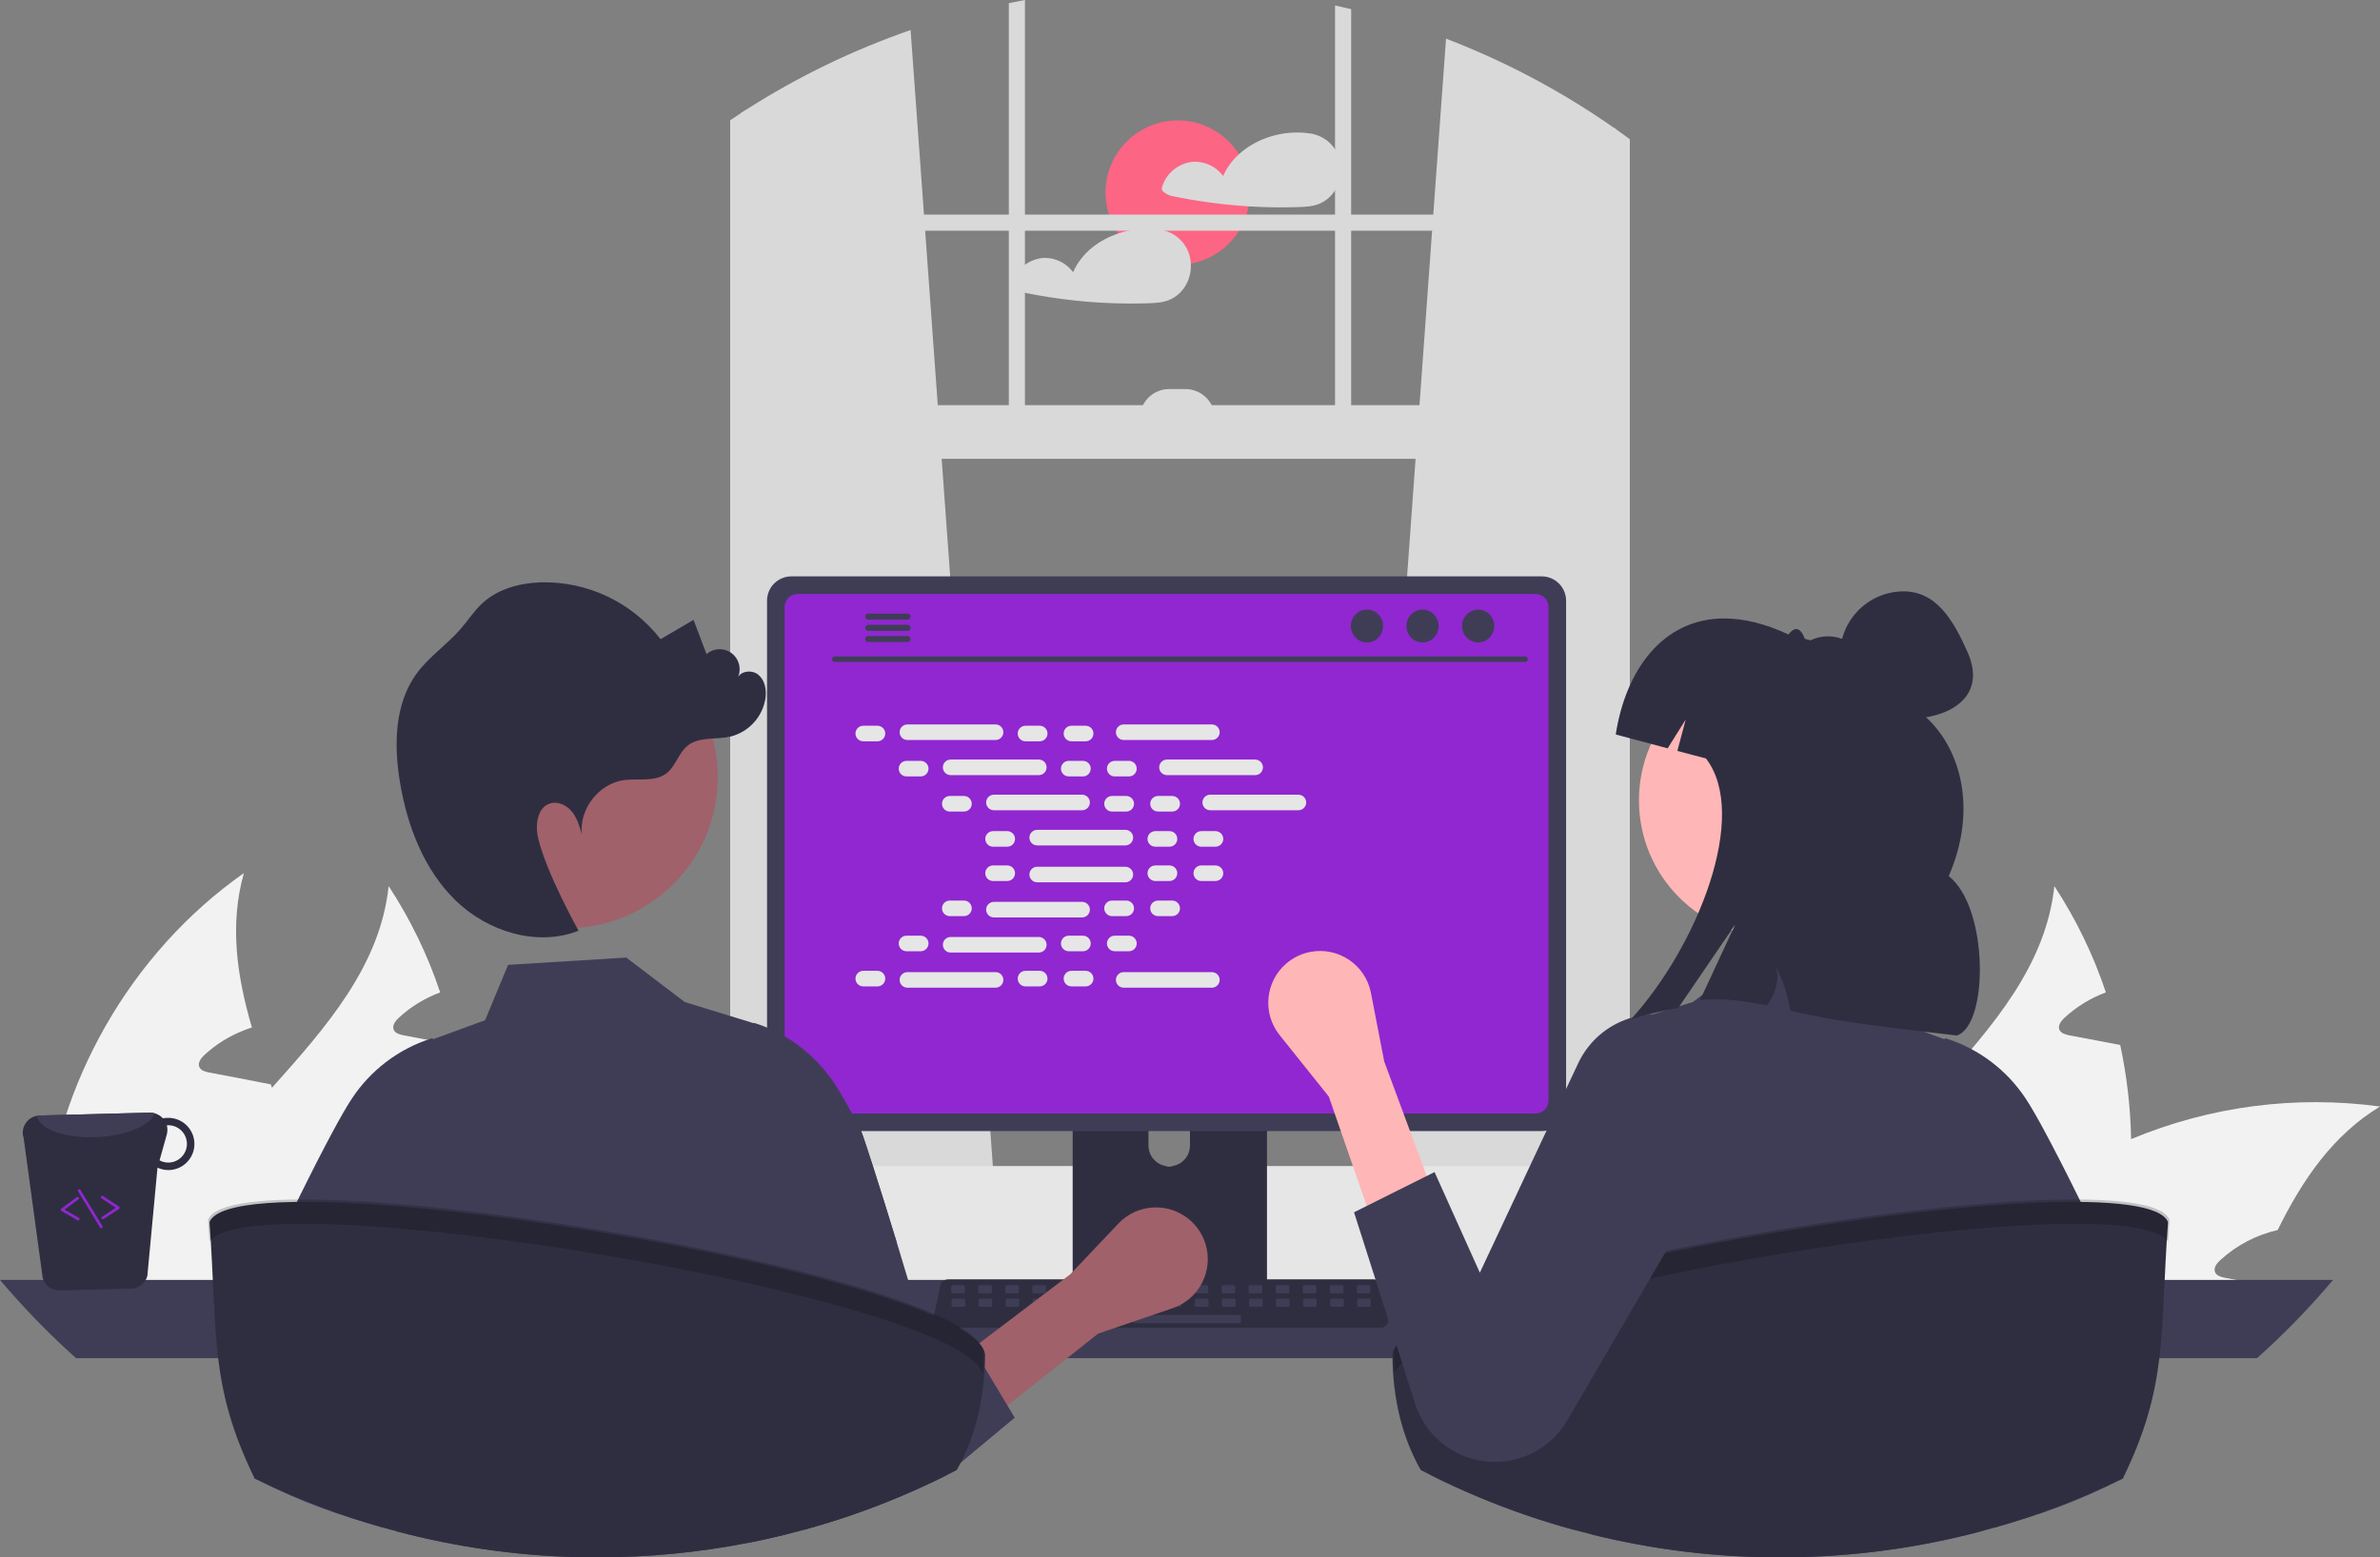 <?xml version="1.0" encoding="UTF-8"?>
<svg id="Layer_2" data-name="Layer 2" xmlns="http://www.w3.org/2000/svg" viewBox="0 0 880 576">
  <rect x="0" y="0" width="880" height="576" fill="#808080" stroke="none"/>
  <defs>
    <style>
      .cls-1 {
        fill: #ffb6b6;
      }

      .cls-2 {
        fill: #2f2e41;
      }

      .cls-3 {
        fill: #3f3d56;
      }

      .cls-4 {
        fill: #e6e6e6;
      }

      .cls-5 {
        isolation: isolate;
        opacity: .2;
      }

      .cls-6 {
        fill: #a0616a;
      }

      .cls-7 {
        fill: #fd6584;
      }

      .cls-8 {
        fill: #d9d9d9;
      }

      .cls-9 {
        fill: #9027d0;
      }

      .cls-10 {
        fill: #f2f2f2;
      }
    </style>
  </defs>
  <g id="Layer_1-2" data-name="Layer 1">
    <ellipse class="cls-7" cx="435.48" cy="71.23" rx="26.7" ry="26.69"/>
    <path class="cls-8" d="m495.22,58.6c-1.54-5.04-5.93-8.69-11.17-9.29-.06,0-.12,0-.18,0-.07-.02-.15-.04-.22-.05-8.94-1.16-18.88,1.66-25.57,7.8-2.48,2.24-4.47,4.98-5.83,8.04-2.52-3.44-6.57-5.41-10.83-5.28-5.54.37-10.26,4.17-11.8,9.51-.17.65.11,1.34.69,1.69.8.69,1.76,1.17,2.79,1.42,2.21.47,4.44.9,6.67,1.29,4.36.76,8.74,1.38,13.15,1.85,2.91.31,5.83.56,8.75.74,6.04.38,12.11.47,18.16.28,3-.1,5.88-.2,8.62-1.52,2-.98,3.7-2.47,4.95-4.31,2.38-3.59,3.04-8.04,1.82-12.16Z"/>
    <path class="cls-8" d="m440.3,97.48c-.05-1.12-.24-2.23-.56-3.3-1.55-5.04-5.94-8.69-11.18-9.29-.06,0-.11,0-.17,0-.08-.02-.15-.04-.23-.05-4.95-.61-9.97-.09-14.69,1.51-7.26,2.43-13.63,7.33-16.7,14.32-2.52-3.44-6.58-5.41-10.84-5.28-5.54.37-10.26,4.17-11.8,9.51-.16.65.12,1.33.69,1.69.81.69,1.76,1.17,2.79,1.42,2.22.47,4.44.9,6.68,1.29,4.36.76,8.74,1.38,13.14,1.85,8.94.96,17.93,1.3,26.92,1.02,2.99-.1,5.88-.2,8.62-1.52,1.99-.98,3.7-2.47,4.94-4.31,1.75-2.61,2.59-5.73,2.39-8.87Z"/>
    <path class="cls-10" d="m787.99,421.31c.38,18.2-2.13,36.34-7.44,53.75-.19.63-.41,1.26-.63,1.9h-109.54c1.57-7.71,4.05-15.2,7.4-22.32,9.12-19.34,24-35.89,38.69-52.33,20.24-22.65,40-45.12,43.12-74.58,8.02,12.23,14.43,25.44,19.05,39.32-5.66,2.1-10.86,5.28-15.29,9.37-1.23,1.15-2.53,2.83-1.9,4.43.6,1.34,2.23,1.79,3.68,2.08,3.5.67,6.99,1.34,10.49,1.97,2.75.56,5.54,1.08,8.33,1.6,2.45,11.45,3.8,23.11,4.02,34.81Z"/>
    <path class="cls-10" d="m880,409.26c-17.56,10.68-28.72,27.19-37.84,45.68-7.93,1.81-15.26,5.65-21.24,11.16-1.27,1.15-2.57,2.83-1.9,4.43.56,1.34,2.23,1.79,3.68,2.08,3.46.67,6.99,1.34,10.45,1.97-.33.78-.67,1.6-1,2.38h-116.08c5.27-7.1,11.11-13.77,17.45-19.94,1.38-1.38,2.79-2.68,4.24-4.02,14.8-13.37,31.79-24.09,50.23-31.69,29.05-12.14,60.81-16.3,92.01-12.05Z"/>
    <path class="cls-10" d="m735.42,476.96h-103.36c-.56-8.27-.51-16.58.15-24.85,4.13-51.07,31.92-99.72,73.85-129.18-5.36,19.08-2.6,38.05,2.98,57.1-.78.26-1.56.48-2.27.78-5.66,2.1-10.86,5.28-15.29,9.37-1.23,1.15-2.53,2.83-1.9,4.43.56,1.34,2.23,1.79,3.68,2.08,3.5.67,6.99,1.34,10.45,1.97,2.79.56,5.58,1.08,8.37,1.64,1.3.22,2.6.48,3.91.74.19.45.3.86.48,1.26,6.55,18.04,13.69,36.23,17.04,54.71.83,4.64,1.4,9.32,1.71,14.02.11,1.97.19,3.94.19,5.91Z"/>
    <path class="cls-10" d="m172.1,421.31c.38,18.2-2.13,36.34-7.44,53.75-.19.63-.41,1.26-.63,1.9H54.49c1.57-7.71,4.05-15.2,7.4-22.32,9.12-19.34,24-35.89,38.69-52.33,20.24-22.65,40-45.12,43.12-74.58,8.02,12.23,14.43,25.44,19.05,39.32-5.66,2.1-10.86,5.28-15.29,9.37-1.23,1.15-2.53,2.83-1.9,4.43.6,1.34,2.23,1.79,3.68,2.08,3.5.67,6.99,1.34,10.49,1.97,2.75.56,5.54,1.08,8.33,1.6,2.45,11.45,3.8,23.11,4.02,34.81Z"/>
    <path class="cls-10" d="m264.11,409.26c-17.56,10.68-28.72,27.19-37.84,45.68-7.93,1.81-15.26,5.65-21.24,11.16-1.27,1.15-2.57,2.83-1.9,4.43.56,1.34,2.23,1.79,3.68,2.08,3.46.67,6.99,1.34,10.45,1.97-.33.78-.67,1.6-1,2.38h-116.08c5.27-7.1,11.11-13.77,17.45-19.94,1.38-1.38,2.79-2.68,4.24-4.02,14.8-13.37,31.79-24.09,50.23-31.69,29.05-12.14,60.81-16.3,92.01-12.05Z"/>
    <path class="cls-10" d="m119.53,476.96H16.17c-.56-8.27-.51-16.58.15-24.85,4.13-51.07,31.92-99.72,73.85-129.18-5.36,19.08-2.6,38.05,2.98,57.1-.78.26-1.56.48-2.27.78-5.66,2.1-10.86,5.28-15.29,9.37-1.23,1.15-2.53,2.83-1.9,4.43.56,1.34,2.23,1.79,3.68,2.08,3.5.67,6.99,1.34,10.45,1.97,2.79.56,5.58,1.08,8.37,1.64,1.3.22,2.6.48,3.91.74.19.45.3.86.48,1.26,6.55,18.04,13.69,36.23,17.04,54.71.83,4.64,1.4,9.32,1.71,14.02.11,1.97.19,3.94.19,5.91Z"/>
    <path class="cls-8" d="m504.32,433.58l92.35,8.2.99.09V47.91c-.33-.23-.66-.46-.99-.69-19.25-13.46-40.07-24.52-62-32.92l-4.72,65.07-.43,5.96-4.67,64.53-1.44,19.85-18.93,261.58-.17,2.3Z"/>
    <path class="cls-8" d="m275.93,40.57c-.66.42-1.32.84-1.98,1.28v400.01l1.98-.18,91.35-8.11-.17-2.3-18.93-261.58-1.44-19.85-4.67-64.53-.43-5.96-4.95-68.24c-21.34,7.4-41.74,17.28-60.77,29.45Z"/>
    <path class="cls-8" d="m273.95,41.85c-1.33.86-2.66,1.74-3.97,2.63v402.84c0,10.07,5.97,18.5,13.95,20.65,1.3.35,2.65.53,4,.53h296.75c1.35,0,2.69-.18,3.99-.53,2.97-.82,5.65-2.43,7.78-4.66,4.05-4.33,6.27-10.06,6.18-15.99V51.49c-1.64-1.21-3.29-2.41-4.96-3.58-.33-.23-.66-.46-.99-.69v400.1c0,1.3-.15,2.59-.46,3.85-1.41,5.95-6.06,10.31-11.54,10.31h-296.75c-6.62,0-12-6.35-12-14.15V40.57c-.66.42-1.32.84-1.98,1.28Z"/>
    <rect class="cls-8" x="272.95" y="79.37" width="326.69" height="5.96"/>
    <path class="cls-8" d="m499.59,3.39c-1.98-.49-3.96-.95-5.96-1.38v161.73h5.96V3.39Z"/>
    <path class="cls-8" d="m378.97,0c-1.99.37-3.98.75-5.96,1.16v162.58h5.96V0Z"/>
    <path class="cls-4" d="m208.9,458.07c0,3.42.65,6.8,1.93,9.98.49,1.23,1.08,2.42,1.75,3.56.87,1.49,1.88,2.88,3.02,4.18,5.08,5.79,12.41,9.11,20.12,9.11h391.24c14.81,0,26.82-12,26.82-26.81s-12.01-26.81-26.82-26.81H235.72c-14.8.01-26.8,12-26.82,26.8Z"/>
    <rect class="cls-8" x="272.95" y="149.85" width="324.71" height="19.85"/>
    <path class="cls-8" d="m449.21,154.81h-27.8c0-6.03,4.89-10.92,10.92-10.92h5.96c6.03,0,10.92,4.89,10.92,10.92h0s0,0,0,0Z"/>
    <path class="cls-3" d="m0,473.39c8.69,10.29,18.08,19.96,28.11,28.94h806.43c10.03-8.98,19.43-18.65,28.11-28.94H0Z"/>
    <path class="cls-2" d="m396.62,376.62v102.51h71.84v-102.51c0-1.51-.98-2.85-2.43-3.3-.33-.11-.68-.16-1.03-.16h-64.91c-1.91,0-3.47,1.54-3.47,3.45h0Zm28.03,35.22c.04-4.23,3.5-7.63,7.74-7.6,4.18.04,7.56,3.42,7.6,7.6v11.89c-.02,4.23-3.47,7.65-7.71,7.63-4.21-.02-7.61-3.42-7.63-7.63v-11.89Z"/>
    <path class="cls-3" d="m396.4,475.85v9.89c0,1.07.86,1.93,1.93,1.94h68.42c1.07,0,1.93-.87,1.93-1.94v-9.89h-72.28Z"/>
    <path class="cls-3" d="m283.61,222.17v187.17c0,4.97,4.03,8.99,9,9h277.45c4.97,0,8.99-4.03,9-9v-187.17c-.01-4.96-4.04-8.98-9-8.99h-277.45c-4.96,0-8.99,4.02-9,8.99Z"/>
    <path class="cls-9" d="m290.12,224.5v182.53c0,2.65,2.16,4.8,4.81,4.81h272.82c2.65,0,4.8-2.15,4.81-4.81v-182.53c0-2.66-2.15-4.81-4.81-4.82h-272.82c-2.66,0-4.81,2.16-4.81,4.82Z"/>
    <path class="cls-2" d="m345.75,490.01c.56.71,1.42,1.11,2.32,1.11h162.31c1.65,0,2.98-1.34,2.98-2.99,0-.2-.02-.41-.06-.61l-2.52-11.96c-.21-.99-.91-1.81-1.86-2.17-.34-.13-.7-.2-1.06-.2h-157.28c-.36,0-.72.07-1.06.2-.95.36-1.65,1.18-1.86,2.17l-2.52,11.96c-.18.88.04,1.79.61,2.49Z"/>
    <rect class="cls-3" x="501.71" y="475.34" width="5" height="3" rx=".49" ry=".49"/>
    <rect class="cls-3" x="491.71" y="475.34" width="5" height="3" rx=".49" ry=".49"/>
    <rect class="cls-3" x="481.71" y="475.34" width="5" height="3" rx=".49" ry=".49"/>
    <rect class="cls-3" x="471.71" y="475.34" width="5" height="3" rx=".49" ry=".49"/>
    <rect class="cls-3" x="461.71" y="475.34" width="5" height="3" rx=".49" ry=".49"/>
    <rect class="cls-3" x="451.71" y="475.34" width="5" height="3" rx=".49" ry=".49"/>
    <rect class="cls-3" x="441.72" y="475.34" width="5" height="3" rx=".49" ry=".49"/>
    <rect class="cls-3" x="431.72" y="475.34" width="5" height="3" rx=".49" ry=".49"/>
    <rect class="cls-3" x="421.72" y="475.34" width="5" height="3" rx=".49" ry=".49"/>
    <rect class="cls-3" x="411.72" y="475.34" width="5" height="3" rx=".49" ry=".49"/>
    <rect class="cls-3" x="401.72" y="475.34" width="5" height="3" rx=".49" ry=".49"/>
    <rect class="cls-3" x="391.73" y="475.34" width="5" height="3" rx=".49" ry=".49"/>
    <rect class="cls-3" x="381.73" y="475.34" width="5" height="3" rx=".49" ry=".49"/>
    <rect class="cls-3" x="371.73" y="475.34" width="5" height="3" rx=".49" ry=".49"/>
    <rect class="cls-3" x="361.73" y="475.34" width="5" height="3" rx=".49" ry=".49"/>
    <rect class="cls-3" x="351.73" y="475.34" width="5" height="3" rx=".49" ry=".49"/>
    <rect class="cls-3" x="501.82" y="480.34" width="5" height="3" rx=".49" ry=".49"/>
    <rect class="cls-3" x="491.83" y="480.34" width="5" height="3" rx=".49" ry=".49"/>
    <rect class="cls-3" x="481.83" y="480.34" width="5" height="3" rx=".49" ry=".49"/>
    <rect class="cls-3" x="471.83" y="480.34" width="5" height="3" rx=".49" ry=".49"/>
    <rect class="cls-3" x="461.83" y="480.34" width="5" height="3" rx=".49" ry=".49"/>
    <rect class="cls-3" x="451.83" y="480.34" width="5" height="3" rx=".49" ry=".49"/>
    <rect class="cls-3" x="441.83" y="480.34" width="5" height="3" rx=".49" ry=".49"/>
    <rect class="cls-3" x="431.84" y="480.34" width="5" height="3" rx=".49" ry=".49"/>
    <rect class="cls-3" x="421.84" y="480.34" width="5" height="3" rx=".49" ry=".49"/>
    <rect class="cls-3" x="411.84" y="480.34" width="5" height="3" rx=".49" ry=".49"/>
    <rect class="cls-3" x="401.84" y="480.34" width="5" height="3" rx=".49" ry=".49"/>
    <rect class="cls-3" x="391.84" y="480.34" width="5" height="3" rx=".49" ry=".49"/>
    <rect class="cls-3" x="381.85" y="480.34" width="5" height="3" rx=".49" ry=".49"/>
    <rect class="cls-3" x="371.85" y="480.34" width="5" height="3" rx=".49" ry=".49"/>
    <rect class="cls-3" x="361.85" y="480.34" width="5" height="3" rx=".49" ry=".49"/>
    <rect class="cls-3" x="351.85" y="480.34" width="5" height="3" rx=".49" ry=".49"/>
    <rect class="cls-3" x="418.84" y="486.34" width="39.99" height="3" rx=".49" ry=".49"/>
    <path class="cls-3" d="m308.64,244.83h255.28c.56-.01,1.01-.48.99-1.04-.01-.54-.45-.98-.99-.99h-255.28c-.56.01-1.01.48-.99,1.04.01.54.45.98.99.99Z"/>
    <ellipse class="cls-3" cx="546.54" cy="231.54" rx="5.95" ry="6.08"/>
    <ellipse class="cls-3" cx="525.98" cy="231.54" rx="5.95" ry="6.08"/>
    <ellipse class="cls-3" cx="505.43" cy="231.54" rx="5.95" ry="6.08"/>
    <path class="cls-3" d="m319.92,228.07c0,.6.48,1.1,1.09,1.1h14.6c.61-.01,1.09-.52,1.08-1.13-.01-.59-.49-1.06-1.08-1.08h-14.6c-.61,0-1.09.5-1.09,1.11Z"/>
    <path class="cls-3" d="m319.92,232.22c0,.6.48,1.1,1.09,1.1h14.6c.61-.01,1.09-.52,1.08-1.13-.01-.59-.49-1.07-1.08-1.08h-14.6c-.61,0-1.09.5-1.09,1.11Z"/>
    <path class="cls-3" d="m319.92,236.36c0,.61.48,1.1,1.09,1.11h14.6c.61-.01,1.09-.52,1.08-1.13-.01-.59-.49-1.06-1.08-1.08h-14.6c-.6,0-1.09.49-1.09,1.1h0Z"/>
    <path class="cls-4" d="m319.19,268.42h5.25c1.59,0,2.88,1.29,2.88,2.88h0c0,1.59-1.29,2.88-2.88,2.88h-5.25c-1.59,0-2.88-1.29-2.88-2.88h0c0-1.59,1.29-2.88,2.88-2.88Z"/>
    <path class="cls-4" d="m379.18,268.42h5.25c1.59,0,2.88,1.29,2.88,2.88h0c0,1.59-1.29,2.88-2.88,2.88h-5.25c-1.59,0-2.88-1.29-2.88-2.88h0c0-1.59,1.29-2.88,2.88-2.88Z"/>
    <path class="cls-4" d="m396.17,268.42h5.25c1.59,0,2.88,1.29,2.88,2.88h0c0,1.59-1.29,2.88-2.88,2.88h-5.25c-1.59,0-2.88-1.29-2.88-2.88h0c0-1.59,1.29-2.88,2.88-2.88Z"/>
    <path class="cls-4" d="m335.51,267.94h32.6c1.59,0,2.88,1.29,2.88,2.88h0c0,1.59-1.29,2.88-2.88,2.88h-32.6c-1.59,0-2.88-1.29-2.88-2.88h0c0-1.59,1.29-2.88,2.88-2.88Z"/>
    <path class="cls-4" d="m415.49,267.94h32.6c1.59,0,2.88,1.29,2.88,2.88h0c0,1.59-1.29,2.88-2.88,2.88h-32.6c-1.59,0-2.88-1.29-2.88-2.88h0c0-1.59,1.29-2.88,2.88-2.88Z"/>
    <path class="cls-4" d="m335.18,281.41h5.25c1.59,0,2.88,1.29,2.88,2.88h0c0,1.59-1.29,2.88-2.88,2.88h-5.25c-1.59,0-2.88-1.29-2.88-2.88h0c0-1.59,1.29-2.88,2.88-2.88Z"/>
    <path class="cls-4" d="m395.17,281.41h5.25c1.59,0,2.88,1.29,2.88,2.88h0c0,1.59-1.29,2.88-2.88,2.88h-5.25c-1.59,0-2.88-1.29-2.88-2.88h0c0-1.59,1.29-2.88,2.88-2.88Z"/>
    <path class="cls-4" d="m412.17,281.41h5.25c1.59,0,2.88,1.29,2.88,2.88h0c0,1.59-1.29,2.88-2.88,2.88h-5.25c-1.59,0-2.88-1.29-2.88-2.88h0c0-1.59,1.29-2.88,2.88-2.88Z"/>
    <path class="cls-4" d="m351.5,280.93h32.6c1.59,0,2.88,1.29,2.88,2.88h0c0,1.59-1.29,2.88-2.88,2.88h-32.6c-1.59,0-2.88-1.29-2.88-2.88h0c0-1.59,1.29-2.88,2.88-2.88Z"/>
    <path class="cls-4" d="m431.49,280.93h32.6c1.59,0,2.88,1.29,2.88,2.88h0c0,1.59-1.29,2.88-2.88,2.88h-32.6c-1.59,0-2.88-1.29-2.88-2.88h0c0-1.59,1.29-2.88,2.88-2.88Z"/>
    <path class="cls-4" d="m351.18,294.4h5.25c1.59,0,2.88,1.29,2.88,2.88h0c0,1.59-1.29,2.88-2.88,2.88h-5.25c-1.59,0-2.88-1.29-2.88-2.88h0c0-1.59,1.29-2.88,2.88-2.88Z"/>
    <path class="cls-4" d="m411.17,294.4h5.25c1.59,0,2.88,1.29,2.88,2.88h0c0,1.59-1.29,2.88-2.88,2.88h-5.25c-1.59,0-2.88-1.29-2.88-2.88h0c0-1.59,1.29-2.88,2.88-2.88Z"/>
    <path class="cls-4" d="m428.17,294.4h5.25c1.59,0,2.88,1.29,2.88,2.88h0c0,1.59-1.29,2.88-2.88,2.88h-5.25c-1.59,0-2.88-1.29-2.88-2.88h0c0-1.59,1.29-2.88,2.88-2.88Z"/>
    <path class="cls-4" d="m367.5,293.92h32.6c1.59,0,2.88,1.29,2.88,2.88h0c0,1.59-1.29,2.88-2.88,2.88h-32.6c-1.59,0-2.88-1.29-2.88-2.88h0c0-1.59,1.29-2.88,2.88-2.88Z"/>
    <path class="cls-4" d="m447.48,293.92h32.6c1.59,0,2.88,1.29,2.88,2.88h0c0,1.59-1.29,2.88-2.88,2.88h-32.6c-1.59,0-2.88-1.29-2.88-2.88h0c0-1.59,1.29-2.88,2.88-2.88Z"/>
    <path class="cls-4" d="m367.18,307.4h5.25c1.59,0,2.88,1.29,2.88,2.88h0c0,1.59-1.29,2.88-2.88,2.88h-5.25c-1.59,0-2.88-1.29-2.88-2.88h0c0-1.59,1.29-2.88,2.88-2.88Z"/>
    <path class="cls-4" d="m427.17,307.4h5.25c1.59,0,2.88,1.29,2.88,2.88h0c0,1.59-1.29,2.88-2.88,2.88h-5.25c-1.59,0-2.88-1.29-2.88-2.88h0c0-1.59,1.29-2.88,2.88-2.88Z"/>
    <path class="cls-4" d="m444.17,307.4h5.25c1.59,0,2.88,1.29,2.88,2.88h0c0,1.59-1.29,2.88-2.88,2.88h-5.25c-1.59,0-2.88-1.29-2.88-2.88h0c0-1.59,1.29-2.88,2.88-2.88Z"/>
    <path class="cls-4" d="m383.5,306.92h32.6c1.59,0,2.88,1.29,2.88,2.88h0c0,1.59-1.29,2.88-2.88,2.88h-32.6c-1.59,0-2.88-1.29-2.88-2.88h0c0-1.59,1.29-2.88,2.88-2.88Z"/>
    <path class="cls-4" d="m379.18,359.07h5.25c1.59,0,2.88,1.29,2.88,2.88h0c0,1.59-1.29,2.88-2.88,2.88h-5.25c-1.59,0-2.88-1.29-2.88-2.88h0c0-1.59,1.29-2.88,2.88-2.88Z"/>
    <path class="cls-4" d="m396.17,359.07h5.25c1.59,0,2.88,1.29,2.88,2.88h0c0,1.59-1.29,2.88-2.88,2.88h-5.25c-1.59,0-2.88-1.29-2.88-2.88h0c0-1.59,1.29-2.88,2.88-2.88Z"/>
    <path class="cls-4" d="m415.49,359.55h32.6c1.59,0,2.88,1.29,2.88,2.88h0c0,1.59-1.29,2.88-2.88,2.88h-32.6c-1.59,0-2.88-1.29-2.88-2.88h0c0-1.59,1.29-2.88,2.88-2.88Z"/>
    <path class="cls-4" d="m319.19,359.07h5.25c1.59,0,2.88,1.29,2.88,2.88h0c0,1.59-1.29,2.88-2.88,2.88h-5.25c-1.59,0-2.88-1.29-2.88-2.88h0c0-1.59,1.29-2.88,2.88-2.88Z"/>
    <path class="cls-4" d="m335.51,359.55h32.6c1.59,0,2.88,1.29,2.88,2.88h0c0,1.59-1.29,2.88-2.88,2.88h-32.6c-1.59,0-2.88-1.29-2.88-2.88h0c0-1.59,1.29-2.88,2.88-2.88Z"/>
    <path class="cls-4" d="m335.18,346.07h5.25c1.59,0,2.88,1.29,2.88,2.88h0c0,1.59-1.29,2.88-2.88,2.88h-5.25c-1.59,0-2.88-1.29-2.88-2.88h0c0-1.59,1.29-2.88,2.88-2.88Z"/>
    <path class="cls-4" d="m395.17,346.07h5.25c1.59,0,2.88,1.29,2.88,2.88h0c0,1.59-1.29,2.88-2.88,2.88h-5.25c-1.59,0-2.88-1.29-2.88-2.88h0c0-1.59,1.29-2.88,2.88-2.88Z"/>
    <path class="cls-4" d="m412.17,346.07h5.25c1.59,0,2.88,1.29,2.88,2.88h0c0,1.59-1.29,2.88-2.88,2.88h-5.25c-1.59,0-2.88-1.29-2.88-2.88h0c0-1.59,1.29-2.88,2.88-2.88Z"/>
    <path class="cls-4" d="m351.5,346.55h32.6c1.59,0,2.88,1.29,2.88,2.88h0c0,1.59-1.29,2.88-2.88,2.88h-32.6c-1.59,0-2.88-1.29-2.88-2.88h0c0-1.59,1.29-2.88,2.88-2.88Z"/>
    <path class="cls-4" d="m351.18,333.08h5.25c1.59,0,2.88,1.29,2.88,2.88h0c0,1.59-1.29,2.88-2.88,2.88h-5.25c-1.59,0-2.88-1.29-2.88-2.88h0c0-1.59,1.29-2.88,2.88-2.88Z"/>
    <path class="cls-4" d="m411.17,333.08h5.25c1.59,0,2.88,1.29,2.88,2.88h0c0,1.59-1.29,2.88-2.88,2.88h-5.25c-1.59,0-2.88-1.29-2.88-2.88h0c0-1.59,1.29-2.88,2.88-2.88Z"/>
    <path class="cls-4" d="m428.17,333.08h5.25c1.59,0,2.88,1.29,2.88,2.88h0c0,1.59-1.29,2.88-2.88,2.88h-5.25c-1.59,0-2.88-1.29-2.88-2.88h0c0-1.59,1.29-2.88,2.88-2.88Z"/>
    <path class="cls-4" d="m367.5,333.56h32.6c1.59,0,2.88,1.29,2.88,2.88h0c0,1.59-1.29,2.88-2.88,2.88h-32.6c-1.59,0-2.88-1.29-2.88-2.88h0c0-1.59,1.29-2.88,2.88-2.88Z"/>
    <path class="cls-4" d="m367.18,320.09h5.25c1.59,0,2.88,1.29,2.88,2.88h0c0,1.59-1.29,2.88-2.88,2.88h-5.25c-1.59,0-2.88-1.29-2.88-2.88h0c0-1.59,1.29-2.88,2.88-2.88Z"/>
    <path class="cls-4" d="m427.17,320.09h5.25c1.59,0,2.88,1.29,2.88,2.88h0c0,1.59-1.29,2.88-2.88,2.88h-5.25c-1.59,0-2.88-1.29-2.88-2.88h0c0-1.59,1.29-2.88,2.88-2.88Z"/>
    <path class="cls-4" d="m444.17,320.09h5.25c1.59,0,2.88,1.29,2.88,2.88h0c0,1.59-1.29,2.88-2.88,2.88h-5.25c-1.59,0-2.88-1.29-2.88-2.88h0c0-1.59,1.29-2.88,2.88-2.88Z"/>
    <path class="cls-4" d="m383.5,320.57h32.6c1.59,0,2.88,1.29,2.88,2.88h0c0,1.59-1.29,2.88-2.88,2.88h-32.6c-1.59,0-2.88-1.29-2.88-2.88h0c0-1.59,1.29-2.88,2.88-2.88Z"/>
    <path class="cls-3" d="m349.85,545.69c-.22.11-.44.22-.66.32-1.39.69-2.79,1.37-4.2,2.04-4.22,2.01-8.49,3.92-12.82,5.73-11.38,4.76-23.06,8.78-34.96,12.02-2-12.46-3.94-41.86-5.8-63.48-.35-4.07-.7-7.86-1.05-11.2-.33-4.4-.96-8.76-1.89-13.07-.09-.34-.22-.66-.39-.97.19,1.73.39,6.89.58,14.04.1,3.35.19,7.14.29,11.2.47,20.81.96,49.13,1.45,65.25-1.39.34-2.79.68-4.19,1-.88.21-1.77.41-2.66.6-1.08.24-2.16.48-3.24.7-1.13.24-2.26.47-3.39.69-18.46,3.63-37.23,5.45-56.05,5.44-1.25,0-2.49-.01-3.74-.02-.38,0-.76-.01-1.15-.02-1.1-.02-2.24-.04-3.4-.07-22.24-.61-44.32-3.8-65.83-9.49l.87-64.08.15-11.2.06-4.25c-.5,1.37-.79,2.8-.88,4.25-.35,2.73-.71,6.6-1.07,11.2-1.37,17.75-2.78,46.39-4.24,62.68-17.29-4.92-29.92-9.41-45.72-17.3-.61-.3-1.23-.61-1.84-.92.11-.77.23-1.54.34-2.33,1.79-12.43-.32-28.62,1.66-42.13,1.51-10.43,3.07-20.44,4.64-28.94,1.9-10.23,3.83-18.26,5.74-22.17,2.2-4.51,4.4-8.95,6.53-13.19.92-1.83,1.82-3.62,2.71-5.39.48-.95.96-1.89,1.43-2.81,2.14-4.19,4.16-8.06,6.01-11.48,1.3-2.41,2.5-4.59,3.6-6.5,1.29-2.25,2.43-4.11,3.37-5.52,6.94-10.52,17.27-18.35,29.27-22.2l.3-.08.29.12.33.15,19.06-6.97,8.51-20.48,43.7-2.69,7.06,5.37,3.61,2.75,3.85,2.93,7.08,5.39,2.01.62,2.99.92,20.45,6.28.21-.09.3.08c10.92,3.5,20.49,10.31,27.36,19.49.68.88,1.31,1.79,1.92,2.71,1.66,2.46,3.9,6.35,6.54,11.22,1.09,2.01,2.24,4.19,3.45,6.5.73,1.39,7.03,21.04,13.16,41.11,5.73,18.79,11.31,37.95,12.04,42.87.13.91.27,1.83.4,2.74.83,5.69,1.65,11.41,2.44,17,1.17,8.29,2.31,16.28,3.4,23.43.01.07.02.13.03.2Z"/>
    <polygon class="cls-5" points="303.53 473.34 295.04 440.57 287.54 468.85 303.53 473.34"/>
    <path class="cls-2" d="m15.83,472.96c.9,2.63,3.4,4.38,6.18,4.33l26.49-.68c2.81-.05,5.24-1.95,5.98-4.65l3.75-40.07c1.33.6,2.78.9,4.24.87,5.33-.13,9.55-4.56,9.41-9.9-.13-5.33-4.57-9.55-9.9-9.41h0c-.58,0-1.17.06-1.74.18-1.25-1.36-3.02-2.12-4.87-2.1l-40.74,1.05c-.34.01-.67.05-1.01.12-3.45.64-5.73,3.97-5.09,7.42.05.29.13.57.22.84l7.08,52Zm43.17-43.8l2.67-9.55c.3-1.1.31-2.27.02-3.37.13,0,.24-.06.37-.06,3.82-.08,6.97,2.95,7.05,6.76.08,3.8-2.93,6.95-6.73,7.05-1.18.04-2.35-.25-3.38-.83h0Z"/>
    <path class="cls-3" d="m13.62,412.7c.87,4.96,10.63,8.45,22.36,7.84,10.79-.5,19.61-4.28,21.23-8.77-.6-.18-1.22-.26-1.84-.25l-40.74,1.05c-.34.01-.67.05-1.01.12Z"/>
    <path class="cls-9" d="m38.13,450.94c.05-.01.1-.04.15-.07l5.75-3.76c.23-.15.29-.46.14-.69-.04-.06-.09-.11-.14-.14l-5.98-3.91c-.23-.15-.54-.09-.69.14s-.09.54.14.69h0l5.34,3.5-5.11,3.35c-.23.15-.3.46-.14.69.12.18.33.26.54.21h0Z"/>
    <path class="cls-9" d="m29.05,451.36c.27-.07.43-.34.36-.61-.03-.13-.12-.24-.24-.31l-5.3-3.04,5.12-3.81c.22-.16.27-.48.1-.7-.16-.22-.48-.27-.7-.1h0s-5.74,4.26-5.74,4.26c-.22.16-.27.48-.1.7.04.06.09.1.15.14l5.96,3.42c.11.06.25.08.37.05Z"/>
    <path class="cls-9" d="m37.56,454.24s.09-.03.14-.06c.24-.14.31-.45.17-.69,0,0,0,0,0,0l-8.15-13.4c-.14-.24-.45-.31-.69-.16-.23.14-.31.45-.17.68l8.15,13.4c.11.19.34.28.55.22Z"/>
    <path class="cls-3" d="m785.01,546.78c-.61.31-1.23.62-1.84.92-15.8,7.9-28.43,12.38-45.72,17.3-1.46-16.29-2.87-44.93-4.24-62.68-.36-4.61-.72-8.48-1.07-11.2-.09-1.45-.38-2.88-.88-4.25l.06,4.25.15,11.2.87,64.08c-21.5,5.69-43.59,8.87-65.83,9.49-1.16.03-2.3.05-3.4.07-.39.01-.77.02-1.15.02-1.25.01-2.49.02-3.74.02-23.43.02-46.78-2.81-69.53-8.43.49-16.12.98-44.44,1.45-65.25.1-4.07.19-7.86.29-11.2.19-7.16.39-12.31.58-14.04-.17.31-.3.63-.39.97-.93,4.31-1.56,8.68-1.89,13.07-.35,3.35-.7,7.14-1.05,11.2-1.86,21.62-3.8,51.02-5.8,63.48-11.9-3.25-23.58-7.26-34.96-12.02-6-2.5-11.89-5.19-17.68-8.09,1.1-7.2,2.25-15.26,3.43-23.63.92-6.49,1.87-13.15,2.84-19.74,1.5-10.18,52.45-120.05,64.46-123.9l.3-.08.21.09,20.45-6.28,2.99-.92,2.01-.62,7.08-5.39,3.85-2.93,3.61-2.75,7.06-5.37,43.7,2.69,8.51,20.48,19.06,6.97.33-.15.29-.12.3.08c12,3.85,22.33,11.68,29.27,22.2.94,1.41,2.08,3.27,3.37,5.52,1.1,1.91,2.3,4.09,3.6,6.5,1.85,3.43,3.87,7.3,6.01,11.48.47.92.95,1.86,1.43,2.81.89,1.76,1.79,3.55,2.71,5.39,2.13,4.25,4.33,8.69,6.53,13.19,1.91,3.91,3.84,11.94,5.74,22.17,1.57,8.5,3.13,18.51,4.64,28.94,1.98,13.51-.13,29.7,1.66,42.13.11.79.23,1.56.34,2.33Z"/>
    <ellipse class="cls-1" cx="656.83" cy="296.02" rx="50.83" ry="50.81"/>
    <polygon class="cls-5" points="575.55 473.34 584.05 440.57 591.55 468.85 575.55 473.34"/>
    <path class="cls-2" d="m801.62,451.99c-3.04,41.86.11,60.29-16.67,94.81-15.26,7.47-31.16,13.56-47.51,18.21-1.7.48-3.4.95-5.11,1.4-21.5,5.69-43.59,8.87-65.83,9.49-1.16.03-2.3.05-3.4.07-.39.01-.77.02-1.15.02-1.25.01-2.49.02-3.74.02-23.43.02-46.78-2.81-69.53-8.43-2.28-.56-4.55-1.15-6.81-1.77-11.9-3.25-23.58-7.26-34.96-12.02-6-2.5-11.89-5.19-17.68-8.09-1.31-.66-2.62-1.32-3.91-2-6.63-11.65-10.4-25.83-10.48-42.86,4.59-29.35,276.63-74.15,286.77-48.85Z"/>
    <path class="cls-5" d="m801.62,459.16c.16-2.59.33-5.27.53-8.06-10.14-25.31-282.18,19.5-286.77,48.85.01,2.69.13,5.3.32,7.85,11.11-28.96,269.56-71.55,285.92-48.64Z"/>
    <path class="cls-1" d="m508.09,453.96l22.33-11.16-18.61-50.23-4.9-25.33c-2.01-10.38-12.06-17.17-22.45-15.16-3.26.63-6.3,2.1-8.83,4.26h0c-7.84,6.72-8.94,18.44-2.49,26.51l18.2,22.75,16.75,48.37Z"/>
    <path class="cls-3" d="m530.42,433.5l-29.77,14.88,22.59,70.78c3.3,10.34,11.77,18.19,22.33,20.71h0c13.14,3.13,26.78-2.61,33.73-14.19l59.91-102.67c8.83-14.71,4.31-33.78-10.19-42.96h0c-14.75-9.34-34.28-4.96-43.62,9.79-.61.96-1.16,1.95-1.66,2.97l-36.57,77.9-16.75-37.21Z"/>
    <ellipse class="cls-6" cx="209.47" cy="287.42" rx="55.92" ry="55.91"/>
    <path class="cls-2" d="m154.22,248.89c4.55-6.13,11.08-10.48,16.08-16.25,2.74-3.16,5.02-6.75,8.1-9.58,5.73-5.26,13.74-7.42,21.52-7.68,17.28-.44,33.74,7.37,44.32,21.03,4.06-2.38,8.13-4.76,12.19-7.15,1.61,4.22,3.21,8.45,4.82,12.67,3.08-2.68,7.75-2.35,10.42.73,2.06,2.37,2.4,5.79.84,8.51.97-2.99,5.4-3.62,7.84-1.65,2.44,1.97,3.1,5.49,2.7,8.6-1.02,6.99-6.19,12.66-13.06,14.32-5.3,1.18-11.48-.06-15.72,3.33-3.4,2.72-4.43,7.67-7.9,10.3-4.28,3.24-10.33,1.74-15.65,2.46-9.31,1.25-16.68,10.77-15.56,20.09-.84-2.94-1.73-5.97-3.64-8.36-1.91-2.39-5.13-4-8.06-3.13-4.84,1.45-5.64,8.05-4.46,12.97,3.11,13.04,14.92,34.13,14.92,34.13-15.32,6.04-33.58.33-45.41-11.14-11.82-11.47-17.98-27.71-20.66-43.96-2.27-13.78-1.95-29.04,6.37-40.26Z"/>
    <path class="cls-2" d="m720.53,324.03c10.64-24.39,4.61-46.83-8.36-58.73h0c-5.1-11.43-11.88-20.25-19.64-22.32-3.75-2.41-7.39-5.24-11.43-6.68-3.8-1.42-8.02-1.23-11.68.53l-2.06-.55c-1.75-4.47-3.8-4.56-6.08-1.62-8.78-4.09-16.69-5.92-23.73-5.92-22.96,0-36.53,19.43-40.13,42.92l19.19,5.11,6.67-10.62-3.08,11.58,10.59,2.81c16.12,20.98-3.17,69.38-27.61,96.3,5.82-1.61,11.61-2.97,17.39-4.08l20.98-30.75-13,27.99c6.75-.99,15.36-.04,24.77,1.87,3.17-4.14,4.84-9.66,3.2-14.57,2.68,5.19,4.53,10.76,5.48,16.52,19.86,4.85,46.94,7.34,61.54,9.18,11.79-3.85,11.83-47.32-3-58.97Z"/>
    <path class="cls-2" d="m727.45,241.08c7.79,17.44-7.93,24.95-22.34,24.74-13.02-.19-24.08-9.33-24.74-22.33-.66-13,9.34-24.07,22.34-24.74h0c13-.66,19.44,10.45,24.74,22.33Z"/>
    <path class="cls-6" d="m365.92,525.06l-12.84-21.41,42.68-32.37,17.75-18.73c7.28-7.68,19.4-8.01,27.08-.74,2.41,2.28,4.19,5.16,5.16,8.33h0c3,9.88-2.37,20.36-12.14,23.7l-27.58,9.41-40.11,31.8Z"/>
    <path class="cls-3" d="m375.19,524.35l-19.99,16.65-5.39,4.49-.63.52c-1.39.69-2.79,1.37-4.2,2.04-4.22,2.01-8.49,3.92-12.82,5.73-11.38,4.76-23.06,8.78-34.96,12.02-2.26.62-4.53,1.21-6.81,1.77-1.39.34-2.79.68-4.19,1-.88.21-1.77.41-2.66.6-1.08.24-2.16.48-3.24.7-1.13.24-2.26.47-3.39.69-6.14-5.84-9.62-13.95-9.62-22.43,0-.27,0-.55.01-.83l3.21-82.29,1.42-36.47c.45-17.15,14.52-30.81,31.68-30.77.96,0,1.91.05,2.85.14.68.88,1.31,1.79,1.92,2.71,1.66,2.46,3.9,6.35,6.54,11.22,1.09,2.01,2.24,4.19,3.45,6.5.73,1.39,7.03,21.04,13.16,41.11l-2.7,20.96-4.88,37.78,20.02-13.13,14.1-9.26,1.67,2.79,4.35,7.26,8.4,13.99,2.7,4.51Z"/>
    <path class="cls-2" d="m364.24,500.84c-.01,1.7-.05,3.37-.14,5.02-.21,4.55-.74,9.08-1.58,13.55-1.38,7.52-3.84,14.79-7.31,21.6-.46.91-.95,1.81-1.45,2.69-1.29.68-2.6,1.34-3.91,2-.22.11-.44.22-.66.32-5.57,2.77-11.24,5.36-17.02,7.77-11.38,4.76-23.06,8.78-34.96,12.02-2.26.62-4.53,1.21-6.81,1.77-4.45,1.1-8.94,2.1-13.48,2.99-18.46,3.63-37.23,5.45-56.05,5.44-1.25,0-2.49-.01-3.74-.02-.38,0-.76-.01-1.15-.02-1.1-.02-2.24-.04-3.4-.07-22.24-.61-44.32-3.8-65.83-9.49-1.71-.45-3.41-.92-5.11-1.4-16.35-4.65-32.25-10.74-47.51-18.21-16.78-34.51-13.63-52.94-16.67-94.81,6.24-15.58,111.79-4.58,193.05,13.02,22.06,4.78,42.31,10.05,58.32,15.4,16.54,5.53,28.52,11.14,33.22,16.42,1.1,1.09,1.85,2.48,2.17,4Z"/>
    <path class="cls-5" d="m77.47,459.16c-.16-2.59-.33-5.27-.53-8.06,10.14-25.31,282.18,19.5,286.77,48.85-.01,2.69-.13,5.3-.32,7.85-11.11-28.96-269.56-71.55-285.92-48.64Z"/>
  </g>
</svg>